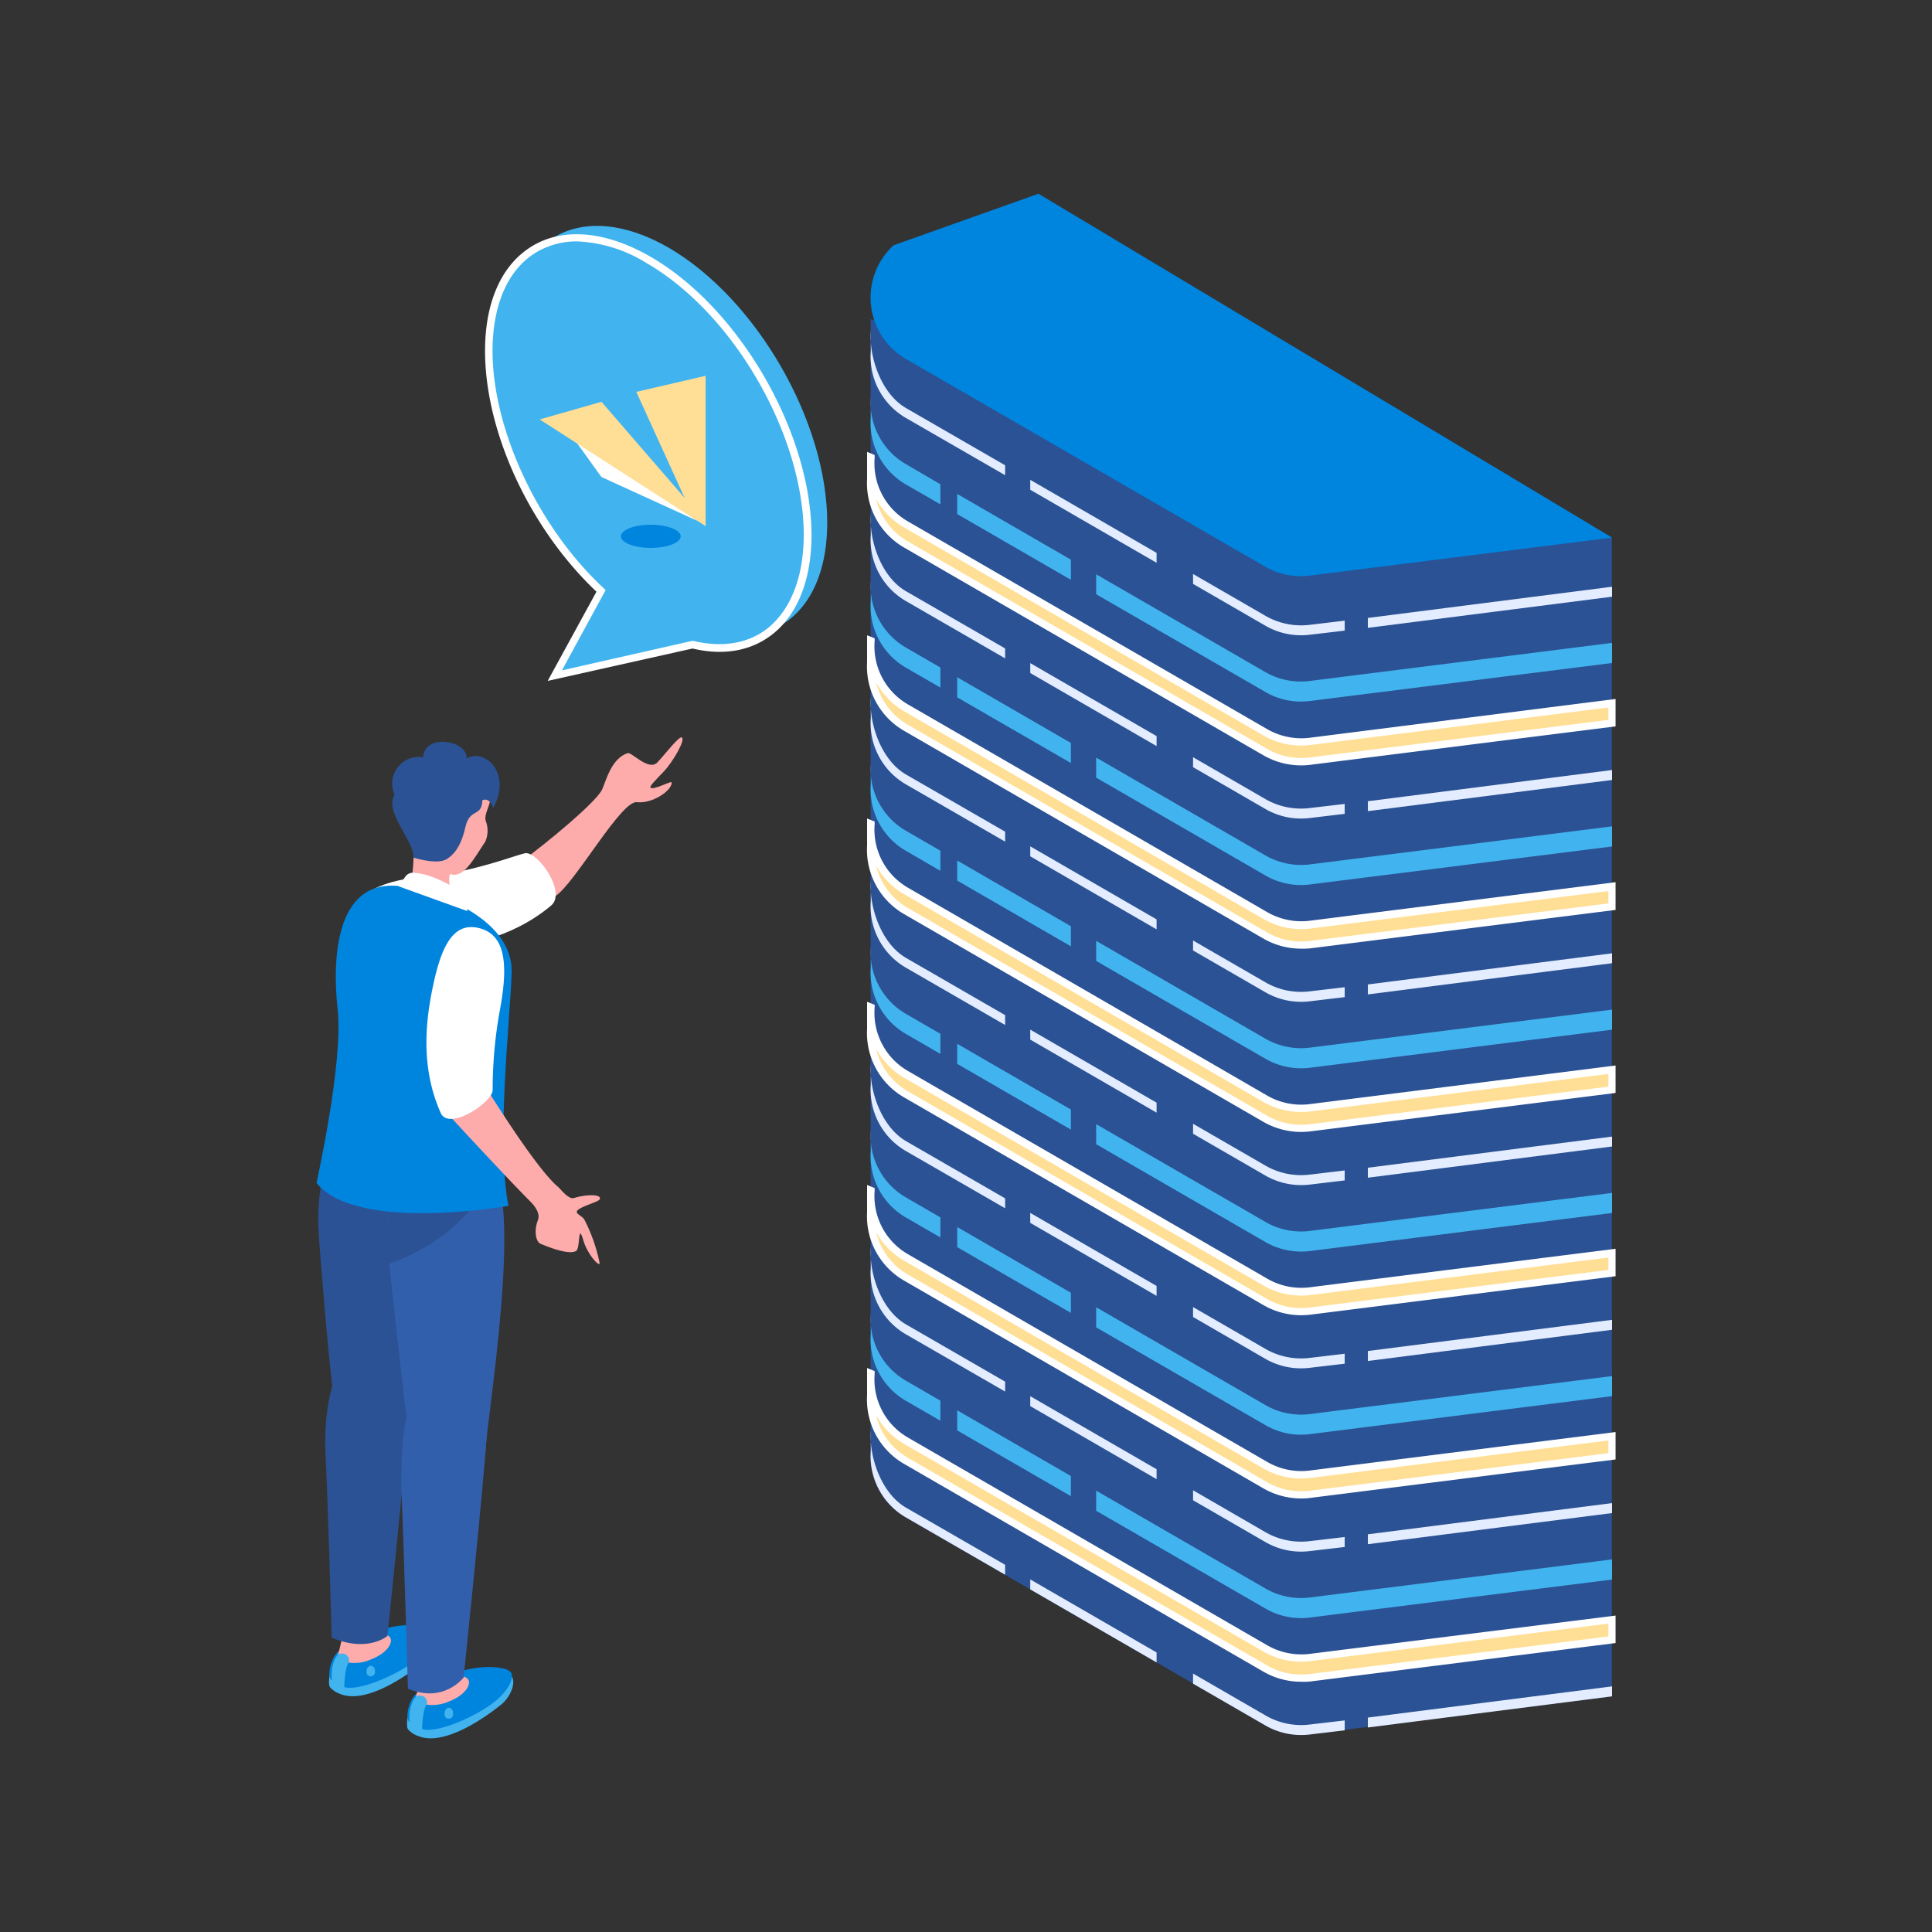 <?xml version="1.0" encoding="UTF-8"?> <svg xmlns="http://www.w3.org/2000/svg" id="Layer_1" data-name="Layer 1" viewBox="0 0 312.12 312.12"><rect x="0" y="0" width="312.12" height="312.12" fill="#333333" stroke="none"/><defs><style>.cls-1{fill:#2b5294;}.cls-2{fill:#ffde95;}.cls-3{fill:#fff;}.cls-4{fill:#41b4ef;}.cls-5{fill:#e3edff;}.cls-6{fill:#0085df;}.cls-7{fill:#fdabab;}.cls-8{fill:#325fab;}</style></defs><path class="cls-1" d="M140.65,234.35l0,0a11.43,11.43,0,0,0,5.7,10.8l58.06,33.57a11.54,11.54,0,0,0,7.09,1.46l48.9-6.15V86.87L140.65,51.57Z"></path><path class="cls-2" d="M204.44,266.32l-58.06-33.57a11.43,11.43,0,0,1-5.7-10.8l0,0v3.25h0a11.44,11.44,0,0,0,5.7,10.81l58.06,33.57a11.53,11.53,0,0,0,7.09,1.45l48.9-6.15v-3.24l-48.9,6.15A11.47,11.47,0,0,1,204.44,266.32Z"></path><path class="cls-3" d="M210.21,271.69a12.2,12.2,0,0,1-6.07-1.61l-58.06-33.57a12,12,0,0,1-6-11.1l0-.23V221l1.22.51V222a10.83,10.83,0,0,0,5.4,10.25l58.06,33.57a11.06,11.06,0,0,0,6.73,1.38L261,261v4.44l-49.42,6.22A10.8,10.8,0,0,1,210.21,271.69Zm-68.66-43a10.77,10.77,0,0,0,5.12,6.82l58.06,33.56a11.08,11.08,0,0,0,6.73,1.39l48.38-6.09V262.3l-48.24,6.07a12.17,12.17,0,0,1-7.46-1.54h0l-58.06-33.56A12,12,0,0,1,141.55,228.67Z"></path><path class="cls-4" d="M140.68,212.26l0,0v3.25h0a11.45,11.45,0,0,0,5.7,10.81l5.54,3.2v-3.24l-5.54-3.21A11.43,11.43,0,0,1,140.68,212.26Z"></path><polygon class="cls-4" points="154.64 231.09 173.01 241.71 173.01 238.46 154.64 227.84 154.64 231.09"></polygon><path class="cls-4" d="M204.44,256.63l-27.35-15.81v3.25l27.35,15.8a11.47,11.47,0,0,0,7.09,1.46l48.9-6.15v-3.25l-48.9,6.16A11.54,11.54,0,0,1,204.44,256.63Z"></path><path class="cls-5" d="M140.68,201.52l0,0v3.25h0a11.45,11.45,0,0,0,5.7,10.81l16,9.23v-1.6l-16-9.24C142.34,211.63,140.37,205.7,140.68,201.52Z"></path><polygon class="cls-5" points="166.44 227.16 186.85 238.96 186.85 237.36 166.44 225.56 166.44 227.16"></polygon><path class="cls-5" d="M204.44,247.53l-11.7-6.77v1.61l11.7,6.76a11.47,11.47,0,0,0,7.09,1.46l5.71-.67v-1.61l-5.71.67A11.53,11.53,0,0,1,204.44,247.53Z"></path><polygon class="cls-5" points="220.98 249.47 260.43 244.44 260.43 242.83 220.98 247.87 220.98 249.47"></polygon><path class="cls-2" d="M204.44,236.71l-58.06-33.56a11.45,11.45,0,0,1-5.7-10.81h0v3.24l0,0a11.43,11.43,0,0,0,5.7,10.8L204.44,240a11.54,11.54,0,0,0,7.09,1.46l48.9-6.16V232l-48.9,6.15A11.47,11.47,0,0,1,204.44,236.71Z"></path><path class="cls-3" d="M210.2,242.08a12.19,12.19,0,0,1-6.06-1.61L146.08,206.9a12,12,0,0,1-6-11.09l0-.24v-4.13l1.22.5v.45a10.82,10.82,0,0,0,5.4,10.24l58.06,33.57h0a11,11,0,0,0,6.73,1.38L261,231.35v4.43L211.6,242A10.85,10.85,0,0,1,210.2,242.08Zm-68.65-43a10.77,10.77,0,0,0,5.12,6.82l58.06,33.56a11,11,0,0,0,6.73,1.39l48.38-6.09v-2.05l-48.24,6.07a12.22,12.22,0,0,1-7.46-1.53h0l-58.06-33.57A12,12,0,0,1,141.55,199.06Z"></path><path class="cls-4" d="M140.68,182.65l0,0v3.25h0a11.44,11.44,0,0,0,5.7,10.81l5.54,3.2v-3.24l-5.54-3.21A11.43,11.43,0,0,1,140.68,182.65Z"></path><polygon class="cls-4" points="154.64 201.48 173.01 212.1 173.01 208.85 154.64 198.23 154.64 201.48"></polygon><path class="cls-4" d="M204.44,227l-27.35-15.81v3.25l27.35,15.8a11.47,11.47,0,0,0,7.09,1.46l48.9-6.15v-3.24l-48.9,6.15A11.54,11.54,0,0,1,204.44,227Z"></path><path class="cls-5" d="M140.68,171.91l0,0v3.25h0a11.45,11.45,0,0,0,5.7,10.81l16,9.23v-1.6l-16-9.24C142.34,182,140.37,176.09,140.68,171.91Z"></path><polygon class="cls-5" points="166.44 197.56 186.85 209.35 186.85 207.75 166.44 195.95 166.44 197.56"></polygon><path class="cls-5" d="M204.44,217.92l-11.7-6.76v1.6l11.7,6.77a11.53,11.53,0,0,0,7.09,1.45l5.71-.67V218.7l-5.71.68A11.54,11.54,0,0,1,204.44,217.92Z"></path><polygon class="cls-5" points="220.98 219.87 260.43 214.83 260.43 213.22 220.98 218.26 220.98 219.87"></polygon><path class="cls-2" d="M204.44,207.11l-58.06-33.57a11.44,11.44,0,0,1-5.7-10.81h0V166l0,0a11.43,11.43,0,0,0,5.7,10.8l58.06,33.57a11.54,11.54,0,0,0,7.09,1.46l48.9-6.16v-3.24l-48.9,6.15A11.53,11.53,0,0,1,204.44,207.11Z"></path><path class="cls-3" d="M210.21,212.48a12.21,12.21,0,0,1-6.07-1.62L146.08,177.3a12,12,0,0,1-6-11.1l0-.24v-4.12l1.22.49v.45a10.84,10.84,0,0,0,5.4,10.25l58.06,33.56h0a11,11,0,0,0,6.73,1.39L261,201.74v4.44L211.6,212.4A13,13,0,0,1,210.21,212.48Zm-68.66-43a10.75,10.75,0,0,0,5.12,6.82l58.06,33.57a11.06,11.06,0,0,0,6.73,1.38l48.38-6.09v-2l-48.24,6.07a12.24,12.24,0,0,1-7.46-1.53h0l-58.06-33.57A12,12,0,0,1,141.55,169.45Z"></path><path class="cls-4" d="M140.68,153h0v3.24h0a11.44,11.44,0,0,0,5.7,10.81l5.54,3.21v-3.25l-5.54-3.2A11.45,11.45,0,0,1,140.68,153Z"></path><polygon class="cls-4" points="154.64 171.87 173.01 182.49 173.01 179.25 154.64 168.63 154.64 171.87"></polygon><path class="cls-4" d="M204.44,197.41l-27.35-15.8v3.24l27.35,15.81a11.61,11.61,0,0,0,7.09,1.46l48.9-6.16v-3.24l-48.9,6.15A11.47,11.47,0,0,1,204.44,197.41Z"></path><path class="cls-5" d="M140.68,142.3h0v3.24h0a11.44,11.44,0,0,0,5.7,10.81l16,9.24V164l-16-9.24C142.34,152.41,140.37,146.48,140.68,142.3Z"></path><polygon class="cls-5" points="166.44 167.95 186.85 179.75 186.85 178.14 166.44 166.34 166.44 167.95"></polygon><path class="cls-5" d="M204.44,188.31l-11.7-6.76v1.61l11.7,6.76a11.61,11.61,0,0,0,7.09,1.46l5.71-.68v-1.61l-5.71.68A11.54,11.54,0,0,1,204.44,188.31Z"></path><polygon class="cls-5" points="220.98 190.26 260.43 185.22 260.43 183.62 220.98 188.65 220.98 190.26"></polygon><path class="cls-2" d="M204.44,177.5l-58.06-33.57a11.43,11.43,0,0,1-5.7-10.8l0,0v3.25h0a11.46,11.46,0,0,0,5.7,10.81l58.06,33.56a11.47,11.47,0,0,0,7.09,1.46l48.9-6.15V172.8L211.53,179A11.61,11.61,0,0,1,204.44,177.5Z"></path><path class="cls-3" d="M210.21,182.87a12.3,12.3,0,0,1-6.07-1.61l-58.06-33.57a12,12,0,0,1-6-11.1l0-.23v-4.13l1.22.49v.45a10.84,10.84,0,0,0,5.4,10.25L204.73,177h0a11,11,0,0,0,6.73,1.39L261,172.13v4.44l-49.42,6.22A13,13,0,0,1,210.21,182.87Zm-68.66-43a10.75,10.75,0,0,0,5.12,6.82l58.06,33.57a11.06,11.06,0,0,0,6.73,1.38l48.38-6.09v-2.05l-48.24,6.07a12.24,12.24,0,0,1-7.46-1.53h0l-58.06-33.57A11.91,11.91,0,0,1,141.55,139.84Z"></path><path class="cls-4" d="M204.44,167.81,177.09,152v3.24l27.35,15.81a11.54,11.54,0,0,0,7.09,1.46l48.9-6.16v-3.24l-48.9,6.15A11.53,11.53,0,0,1,204.44,167.81Z"></path><path class="cls-4" d="M140.68,123.43h0v3.24l0,0a11.43,11.43,0,0,0,5.7,10.8l5.54,3.21v-3.25l-5.54-3.2A11.44,11.44,0,0,1,140.68,123.43Z"></path><polygon class="cls-4" points="154.64 142.26 173.01 152.88 173.01 149.64 154.64 139.02 154.64 142.26"></polygon><path class="cls-5" d="M140.68,112.69h0v3.24l0,0a11.43,11.43,0,0,0,5.7,10.8l16,9.24v-1.61l-16-9.23C142.34,122.8,140.37,116.88,140.68,112.69Z"></path><polygon class="cls-5" points="166.44 138.34 186.85 150.14 186.85 148.53 166.44 136.73 166.44 138.34"></polygon><path class="cls-5" d="M204.44,158.7l-11.7-6.76v1.61l11.7,6.76a11.54,11.54,0,0,0,7.09,1.46l5.71-.68v-1.6l-5.71.67A11.47,11.47,0,0,1,204.44,158.7Z"></path><polygon class="cls-5" points="220.98 160.65 260.43 155.61 260.43 154.01 220.98 159.04 220.98 160.65"></polygon><path class="cls-2" d="M204.44,147.89l-58.06-33.57a11.43,11.43,0,0,1-5.7-10.8l0,0v3.25h0a11.45,11.45,0,0,0,5.7,10.81l58.06,33.56a11.47,11.47,0,0,0,7.09,1.46l48.9-6.15v-3.25l-48.9,6.16A11.54,11.54,0,0,1,204.44,147.89Z"></path><path class="cls-3" d="M210.21,153.26a12.2,12.2,0,0,1-6.07-1.61l-58.06-33.57a12,12,0,0,1-6-11.1l0-.23v-4.12l1.22.49v.44a10.83,10.83,0,0,0,5.4,10.25l58.06,33.57h0a11.07,11.07,0,0,0,6.73,1.38L261,142.52V147l-49.42,6.22A13,13,0,0,1,210.21,153.26Zm-68.66-43a10.72,10.72,0,0,0,5.12,6.82l58.06,33.57a10.93,10.93,0,0,0,6.73,1.38l48.38-6.08v-2l-48.24,6.07a12.24,12.24,0,0,1-7.46-1.54h0l-58.06-33.56A12,12,0,0,1,141.55,110.23Z"></path><path class="cls-4" d="M140.68,93.83l0,0v3.24l0,0a11.46,11.46,0,0,0,5.7,10.81l5.54,3.2v-3.24l-5.54-3.21A11.43,11.43,0,0,1,140.68,93.83Z"></path><polygon class="cls-4" points="154.64 112.66 173.01 123.27 173.01 120.03 154.64 109.41 154.64 112.66"></polygon><path class="cls-4" d="M204.44,138.2l-27.35-15.81v3.24l27.35,15.81a11.47,11.47,0,0,0,7.09,1.46l48.9-6.15V133.5l-48.9,6.16A11.61,11.61,0,0,1,204.44,138.2Z"></path><path class="cls-5" d="M140.68,83.08h0v3.24l0,0a11.43,11.43,0,0,0,5.7,10.8l16,9.24v-1.6l-16-9.24C142.34,93.2,140.37,87.27,140.68,83.08Z"></path><polygon class="cls-5" points="166.44 108.73 186.85 120.53 186.85 118.92 166.44 107.13 166.44 108.73"></polygon><path class="cls-5" d="M204.44,129.1l-11.7-6.77v1.61l11.7,6.76a11.47,11.47,0,0,0,7.09,1.46l5.71-.68v-1.6l-5.71.67A11.53,11.53,0,0,1,204.44,129.1Z"></path><polygon class="cls-5" points="220.98 131.04 260.43 126.01 260.43 124.4 220.98 129.44 220.98 131.04"></polygon><path class="cls-2" d="M204.44,118.28,146.38,84.72a11.46,11.46,0,0,1-5.7-10.81l0,0v3.25h0A11.44,11.44,0,0,0,146.38,88l58.06,33.57a11.53,11.53,0,0,0,7.09,1.45l48.9-6.15v-3.24l-48.9,6.15A11.47,11.47,0,0,1,204.44,118.28Z"></path><path class="cls-3" d="M210.21,123.65a12.2,12.2,0,0,1-6.07-1.61L146.08,88.47a12,12,0,0,1-6-11.09l0-.24V73l1.22.51V74a10.82,10.82,0,0,0,5.4,10.25l58.06,33.57a11.06,11.06,0,0,0,6.73,1.38L261,112.92v4.43l-49.42,6.22A10.8,10.8,0,0,1,210.21,123.65Zm-68.66-43a10.77,10.77,0,0,0,5.12,6.82L204.73,121a11,11,0,0,0,6.73,1.39l48.38-6.09v-2l-48.24,6.07a12.24,12.24,0,0,1-7.46-1.53h0L146.08,85.23A12,12,0,0,1,141.55,80.63Z"></path><path class="cls-4" d="M140.68,64.22l0,0v3.25h0a11.45,11.45,0,0,0,5.7,10.81l5.54,3.2V78.23L146.38,75A11.43,11.43,0,0,1,140.68,64.22Z"></path><polygon class="cls-4" points="154.64 83.05 173.01 93.67 173.01 90.42 154.64 79.8 154.64 83.05"></polygon><path class="cls-4" d="M204.44,108.59,177.09,92.78V96l27.35,15.8a11.47,11.47,0,0,0,7.09,1.46l48.9-6.15v-3.25l-48.9,6.16A11.54,11.54,0,0,1,204.44,108.59Z"></path><path class="cls-5" d="M140.68,53.48l0,0v3.25h0a11.45,11.45,0,0,0,5.7,10.81l16,9.23v-1.6l-16-9.24C142.34,63.59,140.37,57.66,140.68,53.48Z"></path><polygon class="cls-5" points="166.44 79.12 186.85 90.92 186.85 89.32 166.44 77.52 166.44 79.12"></polygon><path class="cls-5" d="M204.44,99.49l-11.7-6.76v1.6l11.7,6.76a11.47,11.47,0,0,0,7.09,1.46l5.71-.67v-1.61l-5.71.68A11.54,11.54,0,0,1,204.44,99.49Z"></path><polygon class="cls-5" points="220.98 101.43 260.43 96.4 260.43 94.79 220.98 99.83 220.98 101.43"></polygon><path class="cls-6" d="M167.77,31.3l-23.4,8.32a11.46,11.46,0,0,0,2,18.38l58.06,33.57A11.53,11.53,0,0,0,211.53,93l48.9-6.15Z"></path><path class="cls-5" d="M140.68,231.12h0v3.24l0,0a11.43,11.43,0,0,0,5.7,10.8l16,9.24V252.8l-16-9.23C142.34,241.23,140.37,235.31,140.68,231.12Z"></path><polygon class="cls-5" points="166.44 256.77 186.85 268.57 186.85 266.96 166.44 255.16 166.44 256.77"></polygon><path class="cls-5" d="M204.44,277.13l-11.7-6.76V272l11.7,6.76a11.54,11.54,0,0,0,7.09,1.46l5.71-.68v-1.6l-5.71.67A11.47,11.47,0,0,1,204.44,277.13Z"></path><polygon class="cls-5" points="220.98 279.08 260.43 274.05 260.43 272.44 220.98 277.48 220.98 279.08"></polygon><path class="cls-4" d="M108,40C93.77,31.83,82.2,38.42,82.15,54.76c0,13.32,7.6,29,18.13,38.79l-7.47,13.66,22.21-5c10.72,2.61,18.59-4.23,18.62-17.69C133.69,68.15,122.2,48.25,108,40Z"></path><path class="cls-4" d="M104.81,42C90.59,33.78,79,40.38,79,56.71c0,13.32,7.6,29,18.12,38.8l-7.47,13.66,22.21-5c10.72,2.61,18.59-4.23,18.63-17.69C130.52,70.1,119,50.2,104.81,42Z"></path><path class="cls-3" d="M88.48,110l7.88-14.41c-10.8-10.23-18-25.81-18-38.92,0-8.09,2.81-14.15,7.85-17.05S98,37.39,105.1,41.48c14.36,8.29,26,28.46,26,45,0,7.15-2.26,12.83-6.32,16-3.43,2.69-7.89,3.48-12.9,2.29Zm4.78-71a12.72,12.72,0,0,0-6.43,1.65c-4.66,2.68-7.24,8.37-7.26,16,0,12.74,7.34,28.51,17.94,38.36l.33.32L90.78,108.3l21.07-4.77.13,0c4.71,1.14,8.87.44,12-2,3.76-3,5.85-8.31,5.87-15.08,0-16.12-11.34-35.83-25.37-43.93A22.92,22.92,0,0,0,93.26,39Z"></path><polygon class="cls-3" points="112.69 84.16 97.16 77.06 91.66 69.42 112.69 84.16"></polygon><polygon class="cls-2" points="114 85 87.19 67.76 97.17 64.91 110.61 80.45 102.8 63.31 114 60.71 114 85"></polygon><path class="cls-6" d="M100.3,86.65c0,1,2.16,1.87,4.83,1.87s4.84-.84,4.84-1.87-2.17-1.88-4.84-1.88S100.3,85.61,100.3,86.65Z"></path><path class="cls-7" d="M101.4,121.67c.66-.21,3.41,3,4.83,1.47s3.49-4.28,3.93-4c.61.41-1.5,4-2.89,5.46s-2.38,2.44-2.18,2.64c.51.5,3.42-1.21,3.43-.82,0,1.36-3.2,3.46-5.61,3.17-2.59-.32-10,13.11-13.21,15.2-3.83,2.53-7.25-4.3-5.73-5.41,4.43-3.23,12.4-9.84,13.31-11.85C97.88,126.23,98.74,122.53,101.4,121.67Z"></path><path class="cls-3" d="M69.68,141.45c6.87-.63,13.12-3.13,15.1-3.6s6.85,6.27,4.25,8.45c-6.58,5.51-14.45,6.7-20.14,7.1-6.76.49-11.58-.23-11.57-5C57.32,144.11,61.62,142.19,69.68,141.45Z"></path><path class="cls-4" d="M70.17,264.2c.57,1.36-.65,3.45-1.79,4.37s-8.82,7.06-13.5,5.06a3.92,3.92,0,0,1-1.52-1c-.68-.82.49-5.08,1.31-5.82C55.74,265.83,69.71,263.09,70.17,264.2Z"></path><path class="cls-6" d="M61.72,263.27c3.41-1.17,7.82-.86,8.28.25.57,1.35-1.38,3.54-2.52,4.47-3.27,2.66-9.76,5.38-12,4.52a5.93,5.93,0,0,1-2-1.15c-.69-.81.07-3.54,1-4.33A41.42,41.42,0,0,1,61.72,263.27Z"></path><path class="cls-4" d="M59.93,269.1a.79.79,0,0,1,.64.89.69.69,0,1,1-1.34-.05A.79.79,0,0,1,59.93,269.1Z"></path><path class="cls-4" d="M55.43,266.17l1.26,1.8-.36.62c-.7.93-.71,4-.71,4a2.59,2.59,0,0,1-2-1.08c-.28-3.09,1-4.22,1-4.22Z"></path><path class="cls-7" d="M63.11,264.71c.25.62-.33,2.29-3.32,3.43a6.45,6.45,0,0,1-3.46.45,1.13,1.13,0,0,0-.42-1.28,1.28,1.28,0,0,0-1.31,0,23.22,23.22,0,0,0,.58-2.36C56,265.15,62.32,262.77,63.11,264.71Z"></path><path class="cls-1" d="M66.37,224.7c-.51,8.24-3.78,39.6-3.78,39.6s-3.2,2.75-9,.26c0,0-.67-23.79-1-29.64S53.48,224.08,54,223C55.44,220.1,66.88,216.46,66.37,224.7Z"></path><path class="cls-1" d="M57.59,180.35c1.45-1,5.79-1.47,10,2.48,7.55,7.09-1.19,38.89-1.4,44.31-.21,5.59-11.45,4.62-12.47-2.92-.68-5.06-2.13-22.59-2.28-25.76C51.26,195,51.62,184.52,57.59,180.35Z"></path><path class="cls-4" d="M82.77,271c.57,1.35-.64,3.45-1.79,4.37s-8.81,7.06-13.49,5.06a3.87,3.87,0,0,1-1.53-1c-.68-.81.49-5.07,1.31-5.81C68.35,272.62,82.32,269.88,82.77,271Z"></path><path class="cls-6" d="M74.32,270.06c3.41-1.17,7.82-.86,8.29.24.56,1.36-1.38,3.55-2.52,4.48-3.27,2.66-9.76,5.38-12,4.52a6,6,0,0,1-2-1.15c-.68-.82.08-3.55,1-4.33A41.29,41.29,0,0,1,74.32,270.06Z"></path><path class="cls-4" d="M72.54,275.89a.79.79,0,0,1,.64.89.7.7,0,1,1-1.35,0C71.85,276.25,72.17,275.87,72.54,275.89Z"></path><path class="cls-4" d="M68,273l1.26,1.8-.36.62c-.69.92-.71,4-.71,4a2.59,2.59,0,0,1-2-1.08c-.27-3.09,1-4.22,1-4.22Z"></path><path class="cls-7" d="M75.72,271.5c.25.62-.34,2.29-3.32,3.43a6.49,6.49,0,0,1-3.47.45,1.13,1.13,0,0,0-.42-1.28,1.28,1.28,0,0,0-1.31,0,21.38,21.38,0,0,0,.58-2.36C68.6,271.93,74.92,269.56,75.72,271.5Z"></path><path class="cls-8" d="M78.62,232C78.11,240.21,74.9,271,74.9,271s-3.22,4.28-9,1.8c0,0-.72-24.8-1-30.65s.26-11.78.78-12.85C67.11,226.43,79.13,223.74,78.62,232Z"></path><path class="cls-8" d="M67.77,187.89c1.44-1,6.91-3.84,11.21,0,5.81,5.17-.34,41.12-.54,46.54C78.22,240,67,239,66,231.49c-.69-5.06-3.18-27-3.33-30.13C62.48,197.9,61.8,192.06,67.77,187.89Z"></path><path class="cls-1" d="M62.88,204.17c-.13-1.32-.21-2.3-.24-2.81-.16-3.46-.84-9.31,5.13-13.47,1.44-1,6.91-3.84,11.21,0C80.57,189.28,76.07,199.5,62.88,204.17Z"></path><path class="cls-6" d="M54.55,163.08c-.95-8.61-.1-20.31,9.11-20,4.55.18,19.36,4.51,19,14.18-.33,8.48-2.5,27.31-.52,37.55,0,0-24.57,4.37-31-3.7C51.1,191.15,55.5,171.69,54.55,163.08Z"></path><path class="cls-7" d="M70.57,127.91c.91-.54,8.57-.17,8.63,1s-1.08,2.68-.71,3.75a4.36,4.36,0,0,1-.09,3.3c-2.12,3.22-3.58,6-5.71,5.24-.62,2.24,1.36,4.92,1.09,4.87a37.34,37.34,0,0,1-7.47-2.85c1-5-.14-8.88,2.71-13.55A4.94,4.94,0,0,1,70.57,127.91Z"></path><path class="cls-1" d="M68.38,122.34c.14-3.89,7.16-2.78,7,.16,3.18-1.66,7.33,2.67,4.29,8,0,0-.5-1.74-1.74-1.22-.11,2.82-2,1.16-2.75,4.36-.48,2-1.18,4-3,5.14-1.55,1-5.38-.23-5.38-.23.1-2.73-4.76-7.33-3.06-10.17A4.32,4.32,0,0,1,68.38,122.34Z"></path><path class="cls-3" d="M66.85,141c1.71.16,3.22.51,6.81,2.51a4.33,4.33,0,0,1,1.82,3.67l-11.1-4,1.09-1.54A1.51,1.51,0,0,1,66.85,141Z"></path><path class="cls-7" d="M90.13,191.72c.48.41,1.72,2.11,2.62,1.82,1.93-.6,4.41-.65,4.16.17-.12.41-2.44,1-3.4,1.65s.47.95.89,1.66A27,27,0,0,1,96.86,204c.14.88-1.91-1.21-2.63-3.65-.9-3-.46,1.28-1.14,1.73-1.13.73-4.52-.62-5.79-1.16-.69-.29-1.06-2-.46-3.63,0-.14.82-1.2-1.2-3.22-4.21-4.22-13.47-14.29-13.47-14.29l6.22-4.29S86.46,188.65,90.13,191.72Z"></path><path class="cls-3" d="M77.62,150c3.92,1.12,4.57,5.59,3.13,13.22a71.62,71.62,0,0,0-1.16,12.92c-.1,2-7.06,6.62-8.39,3.66-3.35-7.52-2.38-15.09-1.26-20.45C71.27,153,73.19,148.72,77.62,150Z"></path></svg> 